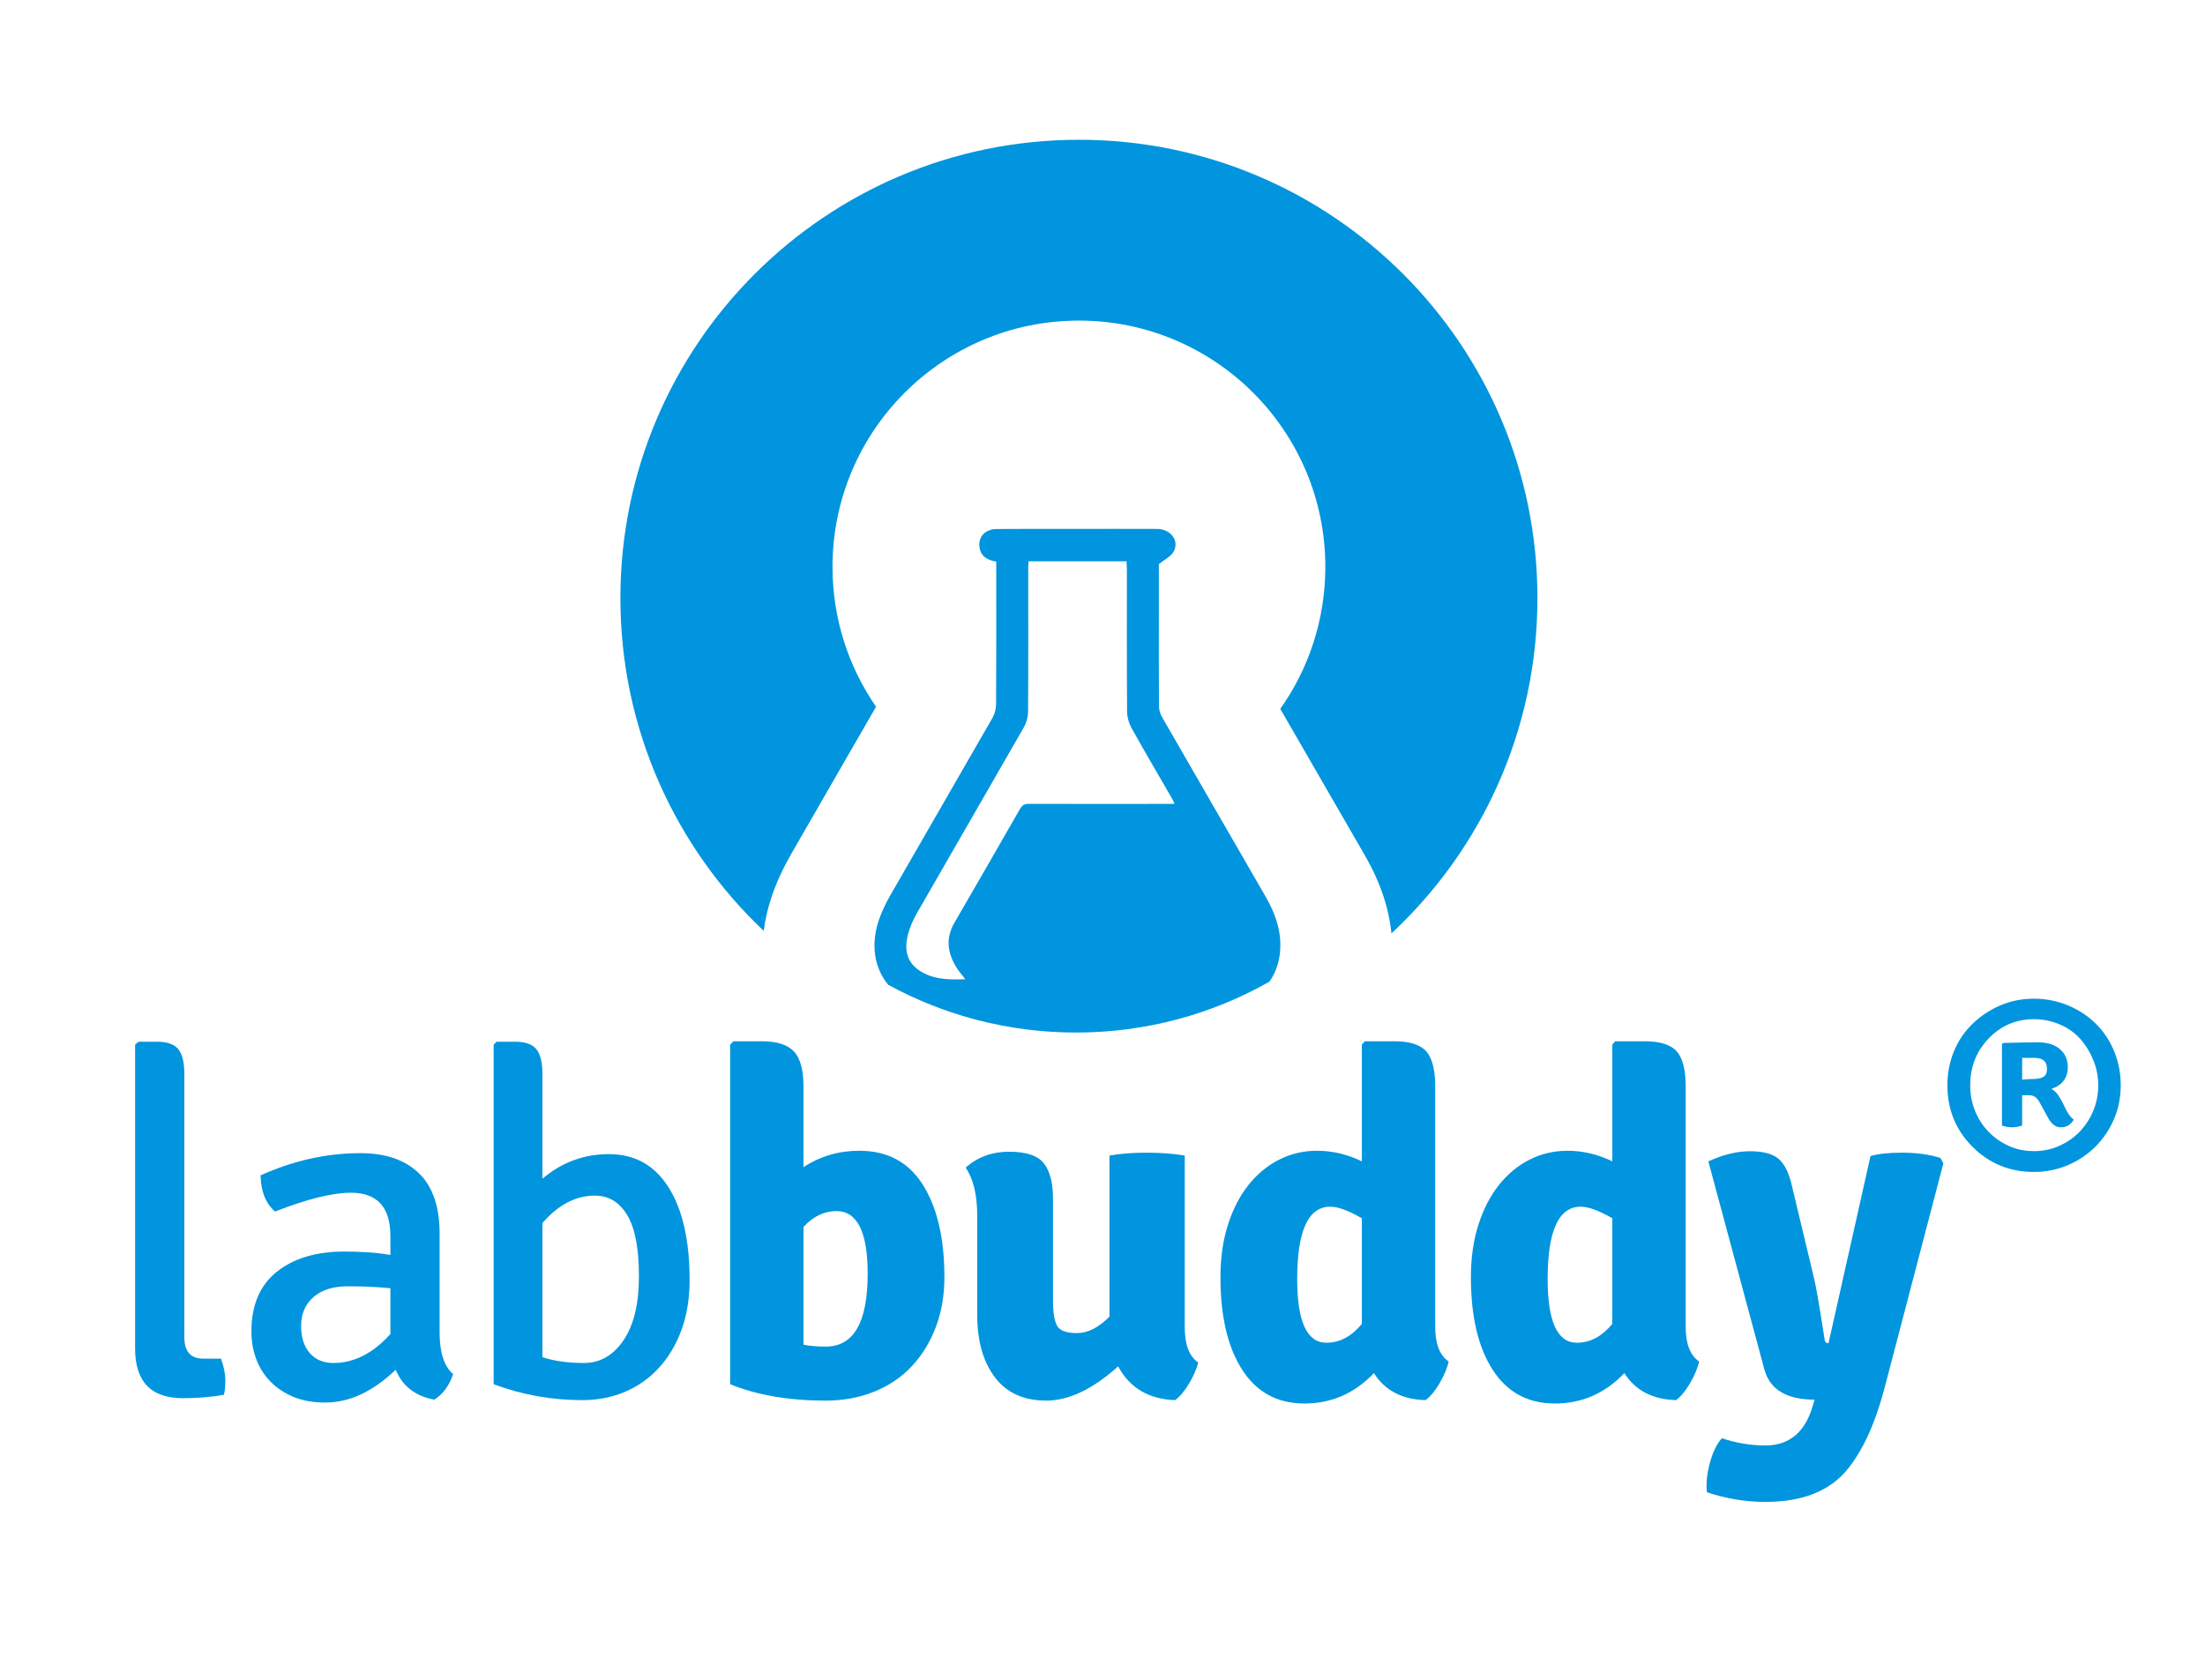 <svg xmlns:dc="http://purl.org/dc/elements/1.1/" xmlns:cc="http://creativecommons.org/ns#" xmlns:rdf="http://www.w3.org/1999/02/22-rdf-syntax-ns#" xmlns:svg="http://www.w3.org/2000/svg" xmlns="http://www.w3.org/2000/svg" xmlns:sodipodi="http://sodipodi.sourceforge.net/DTD/sodipodi-0.dtd" xmlns:inkscape="http://www.inkscape.org/namespaces/inkscape" sodipodi:docname="labbuddylogo_2.svg" inkscape:version="1.0 (4035a4fb49, 2020-05-01)" id="svg2" viewBox="0 0 315 240" height="320" width="420"><defs id="defs4"><clipPath id="Clip0"><path id="path7" transform="translate(59.62,50.77)" d="M 0,0 V 318 H 463.5 V 0 Z"></path></clipPath><clipPath id="Clip0-9"><path id="path7-2" transform="translate(59.62,50.77)" d="M 0,0 V 318 H 463.5 V 0 Z" inkscape:connector-curvature="0"></path></clipPath></defs><g transform="matrix(0.612,0,0,0.612,83.803,87.946)" style="fill:#0095de;fill-opacity:1;stroke:none" id="Background"><g inkscape:export-ydpi="152.31" inkscape:export-xdpi="152.31" style="fill:#0095de;fill-opacity:1;stroke:none" clip-path="url(#Clip0-9)" id="Group1-8" transform="translate(-165.018,-161.843)"><path inkscape:connector-curvature="0" id="path11-4" transform="translate(172.903,50.77)" d="M 107.031,0 C 47.919,0 0,47.901 0,106.99 c 0,30.602 12.854,58.202 33.457,77.703 0.343,-2.737 0.986,-5.486 1.93,-8.232 1.105,-3.214 2.595,-6.439 4.555,-9.855 4.421,-7.706 8.931,-15.521 13.292,-23.078 2.123,-3.68 4.279,-7.415 6.442,-11.17 -6.41,-9.273 -10.165,-20.521 -10.165,-32.646 0,-31.755 25.752,-57.498 57.521,-57.498 31.766,0 57.518,25.743 57.518,57.498 0,12.346 -3.892,23.783 -10.518,33.152 3.664,6.357 7.325,12.692 10.917,18.911 2.934,5.083 5.871,10.166 8.805,15.25 2.444,4.236 4.143,8.311 5.199,12.46 0.488,1.925 0.832,3.858 1.031,5.791 20.966,-19.531 34.076,-47.378 34.076,-78.286 C 214.059,47.901 166.142,0 107.031,0 Z" style="fill:#0095de;fill-opacity:1;fill-rule:evenodd;stroke:none"></path><path inkscape:connector-curvature="0" id="path13-2" transform="translate(231.282,141.597)" d="m 68.74,64.217 c -10.604,0.005 -21.208,0.026 -31.811,-0.01 -1.024,-0.004 -1.549,0.348 -2.041,1.206 -5.071,8.859 -10.168,17.705 -15.292,26.534 -2.188,3.769 -1.572,7.32 0.677,10.776 0.501,0.769 1.121,1.462 1.87,2.428 -4.048,0.145 -7.857,0.078 -11.092,-2.292 -2.84,-2.081 -3.112,-5.149 -2.269,-8.289 0.447,-1.664 1.169,-3.303 2.028,-4.801 8.311,-14.491 16.696,-28.941 24.992,-43.441 0.611,-1.067 0.977,-2.434 0.984,-3.665 0.069,-11.255 0.034,-22.51 0.033,-33.766 0,-0.378 0.038,-0.756 0.069,-1.311 7.669,0 15.186,0 22.873,0 0.031,0.714 0.084,1.347 0.086,1.982 0.004,11.037 -0.031,22.074 0.048,33.11 0.011,1.281 0.405,2.692 1.029,3.816 3.108,5.58 6.351,11.083 9.542,16.616 0.157,0.27 0.263,0.569 0.511,1.109 -0.876,0 -1.559,-10e-4 -2.239,0 z M 92.223,85.847 C 84.148,71.851 76.052,57.868 68.003,43.859 67.594,43.145 67.343,42.234 67.337,41.413 67.287,34.475 67.308,27.536 67.308,20.597 c 0,-4.308 0,-8.616 0,-12.349 1.388,-1.114 2.717,-1.738 3.358,-2.784 C 72.242,2.905 70.182,0.038 66.88,0.025 60.431,0 53.98,0.014 47.531,0.017 41.519,0.019 35.508,0.004 29.496,0.042 26.803,0.059 25.107,1.834 25.432,4.25 c 0.293,2.174 1.816,3.082 3.924,3.392 0,0.653 0,1.246 0,1.84 0,10.49 0.025,20.98 -0.038,31.469 -0.006,1.077 -0.323,2.274 -0.858,3.208 C 20.563,57.942 12.586,71.68 4.681,85.459 3.627,87.294 2.678,89.231 1.992,91.229 0,97.022 0.855,102.472 4.133,106.446 c 13.024,7.109 27.963,11.15 43.847,11.15 16.408,0 31.808,-4.313 45.13,-11.864 1.196,-1.698 1.995,-3.659 2.34,-5.804 0.818,-5.099 -0.712,-9.723 -3.227,-14.082 z" style="fill:#0095de;fill-opacity:1;fill-rule:evenodd;stroke:none"></path><path inkscape:connector-curvature="0" id="path15-2" transform="translate(59.62,261.341)" d="m 15.884,73.984 h 4.168 c 0.676,1.901 1.014,3.574 1.014,5.015 0,1.446 -0.113,2.585 -0.338,3.419 -3.004,0.532 -6.196,0.799 -9.575,0.799 C 3.717,83.218 0,79.352 0,71.619 V 0.674 L 0.789,0 H 5.182 c 2.327,0 3.96,0.582 4.9,1.742 0.938,1.162 1.408,3.056 1.408,5.679 V 68.923 c 0,3.376 1.465,5.061 4.394,5.061 z" style="fill:#0095de;fill-opacity:1;fill-rule:nonzero;stroke:none"></path><path inkscape:connector-curvature="0" id="path17-0" transform="translate(86.768,287.352)" d="m 19.151,48.987 c 4.805,0 9.237,-2.253 13.293,-6.757 V 31.532 c -1.503,-0.148 -3.08,-0.261 -4.731,-0.338 -1.653,-0.073 -3.38,-0.113 -5.182,-0.113 -3.455,0 -6.14,0.845 -8.055,2.535 -1.915,1.688 -2.873,3.924 -2.873,6.699 0,2.704 0.676,4.825 2.028,6.363 1.352,1.54 3.191,2.309 5.52,2.309 z m 27.938,2.589 c -0.901,2.704 -2.366,4.694 -4.393,5.969 -4.432,-0.826 -7.435,-3.152 -9.012,-6.983 -5.333,5.107 -10.815,7.659 -16.447,7.659 -2.855,0 -5.351,-0.451 -7.491,-1.352 C 7.604,55.968 5.801,54.749 4.337,53.21 2.873,51.672 1.783,49.907 1.07,47.917 0.355,45.929 0,43.844 0,41.666 0,35.512 1.971,30.856 5.914,27.703 c 3.943,-3.152 9.181,-4.729 15.715,-4.729 1.876,0 3.717,0.056 5.52,0.169 1.802,0.113 3.566,0.319 5.295,0.62 v -4.423 c 0,-6.734 -3.08,-10.104 -9.238,-10.104 -4.281,0 -10.177,1.462 -17.686,4.391 C 3.341,11.752 2.214,8.935 2.14,5.18 9.801,1.73 17.574,0 25.459,0 c 5.858,0 10.401,1.561 13.631,4.673 3.228,3.117 4.844,7.828 4.844,14.134 v 23.084 c 0,4.657 1.051,7.884 3.154,9.684 z" style="fill:#0095de;fill-opacity:1;fill-rule:nonzero;stroke:none"></path><path inkscape:connector-curvature="0" id="path19-5" transform="translate(143.318,261.341)" d="m 23.657,35.921 c -4.506,0 -8.6,2.14 -12.279,6.419 v 31.306 c 2.778,0.901 6.008,1.352 9.688,1.352 3.755,0 6.833,-1.763 9.238,-5.293 2.403,-3.528 3.605,-8.52 3.605,-14.977 0,-6.532 -0.921,-11.299 -2.76,-14.301 C 29.307,37.425 26.811,35.921 23.657,35.921 Z M 0,79.953 V 0.674 L 0.676,0 H 5.069 C 7.396,0 9.03,0.582 9.97,1.744 10.908,2.91 11.378,4.805 11.378,7.431 V 31.98 c 4.506,-3.828 9.688,-5.743 15.546,-5.743 6.008,0 10.646,2.591 13.912,7.771 3.267,5.18 4.901,12.386 4.901,21.622 0,4.354 -0.639,8.259 -1.915,11.71 -1.278,3.455 -3.042,6.403 -5.295,8.839 -2.253,2.441 -4.9,4.3 -7.942,5.574 -3.042,1.277 -6.328,1.915 -9.857,1.915 C 13.518,83.669 6.608,82.43 0,79.953 Z" style="fill:#0095de;fill-opacity:1;fill-rule:nonzero;stroke:none"></path><path inkscape:connector-curvature="0" id="path21-5" transform="translate(198.518,261.228)" d="m 24.896,39.639 c -2.929,0 -5.52,1.239 -7.773,3.716 v 27.478 c 0.75,0.15 1.558,0.263 2.422,0.338 0.863,0.075 1.783,0.111 2.76,0.111 6.534,0 9.801,-5.666 9.801,-17.003 0,-9.684 -2.405,-14.564 -7.21,-14.639 z M 0,80.066 V 0.787 L 0.789,0 H 7.435 c 3.454,0 5.932,0.787 7.435,2.364 1.502,1.577 2.253,4.319 2.253,8.222 V 29.391 c 3.892,-2.551 8.232,-3.828 13.024,-3.828 6.585,0 11.543,2.664 14.874,7.994 3.33,5.33 4.997,12.501 4.997,21.509 0,4.279 -0.676,8.182 -2.024,11.71 -1.348,3.53 -3.223,6.572 -5.62,9.123 -2.397,2.551 -5.319,4.523 -8.766,5.91 -3.446,1.389 -7.231,2.084 -11.351,2.084 C 13.712,83.894 6.294,82.62 0,80.066 Z" style="fill:#0095de;fill-opacity:1;fill-rule:nonzero;stroke:none"></path><path inkscape:connector-curvature="0" id="path23-7" transform="translate(253.491,287.016)" d="M 2.704,38.061 V 14.977 C 2.704,10.097 1.803,6.344 0,3.716 2.778,1.237 6.157,0 10.139,0 c 3.98,0 6.683,0.899 8.111,2.702 1.425,1.803 2.141,4.544 2.141,8.22 v 23.875 c 0,2.629 0.298,4.542 0.902,5.741 0.599,1.204 2.177,1.802 4.731,1.802 2.477,0 4.992,-1.275 7.547,-3.828 V 0.899 c 2.479,-0.451 5.37,-0.676 8.674,-0.676 3.306,0 6.271,0.225 8.901,0.676 V 40.988 c 0,4.056 1.05,6.797 3.154,8.222 -0.376,1.502 -1.089,3.136 -2.141,4.899 -1.052,1.765 -2.139,3.058 -3.266,3.885 C 42.732,57.768 38.301,55.142 35.599,50.112 29.665,55.442 24.07,58.106 18.813,58.106 13.555,58.106 9.556,56.287 6.815,52.644 4.073,49.004 2.704,44.143 2.704,38.061 Z" style="fill:#0095de;fill-opacity:1;fill-rule:nonzero;stroke:none"></path><path inkscape:connector-curvature="0" id="path25-4" transform="translate(312.972,261.228)" d="m 24.721,70.382 c 3.101,0 5.864,-1.464 8.285,-4.391 V 41.326 c -3.103,-1.8 -5.562,-2.702 -7.375,-2.702 -5.147,0 -7.72,5.631 -7.72,16.892 0,9.91 2.269,14.864 6.81,14.864 z M 22.529,25.563 c 3.606,0 7.098,0.826 10.477,2.476 V 0.787 L 33.682,0 h 6.873 c 3.604,0 6.1,0.787 7.49,2.364 1.39,1.577 2.085,4.319 2.085,8.222 v 56.078 c 0,3.981 1.05,6.684 3.154,8.109 -0.376,1.575 -1.089,3.265 -2.139,5.067 -1.054,1.8 -2.141,3.115 -3.268,3.941 -5.483,-0.152 -9.5,-2.253 -12.053,-6.307 -4.506,4.729 -9.913,7.095 -16.222,7.095 -6.309,0 -11.153,-2.627 -14.532,-7.884 C 1.688,71.433 0,64.225 0,55.066 0,50.562 0.58,46.49 1.747,42.847 c 1.162,-3.64 2.759,-6.737 4.788,-9.29 2.026,-2.551 4.41,-4.523 7.152,-5.912 2.74,-1.387 5.689,-2.082 8.843,-2.082 z" style="fill:#0095de;fill-opacity:1;fill-rule:nonzero;stroke:none"></path><path inkscape:connector-curvature="0" id="path27-5" transform="translate(371.435,261.228)" d="m 24.723,70.382 c 3.101,0 5.862,-1.464 8.286,-4.391 V 41.326 c -3.103,-1.8 -5.562,-2.702 -7.378,-2.702 -5.147,0 -7.718,5.631 -7.718,16.892 0,9.91 2.269,14.864 6.81,14.864 z M 22.532,25.563 c 3.604,0 7.098,0.826 10.477,2.476 V 0.787 L 33.684,0 h 6.873 c 3.604,0 6.1,0.787 7.49,2.364 1.388,1.577 2.085,4.319 2.085,8.222 v 56.078 c 0,3.981 1.05,6.684 3.154,8.109 -0.378,1.575 -1.089,3.265 -2.141,5.067 -1.052,1.8 -2.139,3.115 -3.266,3.941 -5.483,-0.152 -9.502,-2.253 -12.055,-6.307 -4.506,4.729 -9.913,7.095 -16.22,7.095 -6.309,0 -11.153,-2.627 -14.534,-7.884 C 1.69,71.433 0,64.225 0,55.066 0,50.562 0.582,46.49 1.747,42.847 c 1.165,-3.64 2.761,-6.737 4.788,-9.29 2.029,-2.551 4.412,-4.523 7.154,-5.912 2.74,-1.387 5.689,-2.082 8.843,-2.082 z" style="fill:#0095de;fill-opacity:1;fill-rule:nonzero;stroke:none"></path><path inkscape:connector-curvature="0" id="path29-0" transform="translate(426.297,286.903)" d="M 55.425,2.814 41.569,55.74 c -2.179,8.109 -5.069,14.339 -8.674,18.695 -4.132,4.955 -10.477,7.431 -19.04,7.431 -4.581,0 -9.124,-0.751 -13.63,-2.251 -0.225,-2.028 0,-4.3 0.676,-6.814 0.676,-2.516 1.613,-4.448 2.815,-5.8 3.381,1.127 6.76,1.69 10.139,1.69 5.558,0 9.237,-3.04 11.04,-9.121 l 0.451,-1.577 c -6.535,0 -10.439,-2.364 -11.717,-7.095 L 0.563,2.364 C 4.018,0.787 7.246,0 10.251,0 c 3.003,0 5.199,0.561 6.591,1.688 1.388,1.127 2.421,3.079 3.097,5.856 l 5.182,21.622 c 0.524,2.026 1.388,6.981 2.592,14.864 0.073,0.526 0.374,0.789 0.899,0.789 L 38.414,1.124 c 1.803,-0.524 4.243,-0.789 7.323,-0.789 3.454,0 6.457,0.415 9.012,1.239 z" style="fill:#0095de;fill-opacity:1;fill-rule:nonzero;stroke:none"></path><path inkscape:connector-curvature="0" id="path31-7" transform="translate(482.657,251.29)" d="m 17.452,13.817 v 5.095 c 0.822,-0.102 1.594,-0.154 2.317,-0.154 0.72,0 1.338,-0.063 1.853,-0.192 0.513,-0.129 0.914,-0.348 1.198,-0.657 0.282,-0.309 0.424,-0.822 0.424,-1.544 0,-1.698 -0.954,-2.547 -2.857,-2.547 z m 10.656,2.161 c 0,2.522 -1.288,4.221 -3.861,5.095 0.822,0.309 1.672,1.312 2.548,3.01 l 1.004,2.007 c 0.513,0.978 1.081,1.698 1.699,2.161 -0.722,1.185 -1.699,1.775 -2.934,1.775 -1.236,0.052 -2.292,-0.745 -3.166,-2.393 l -1.931,-3.551 c -0.568,-1.028 -1.34,-1.544 -2.317,-1.544 h -1.699 v 7.101 c -0.877,0.259 -1.649,0.386 -2.317,0.386 -0.722,0 -1.519,-0.127 -2.394,-0.386 V 10.575 l 0.232,-0.232 c 1.647,-0.05 3.154,-0.09 4.518,-0.115 1.363,-0.025 2.586,-0.04 3.667,-0.04 2.162,0 3.861,0.528 5.096,1.583 1.236,1.056 1.853,2.458 1.853,4.206 z M 9.575,9.34 c -2.832,2.985 -4.247,6.613 -4.247,10.884 0,2.111 0.374,4.091 1.121,5.944 0.745,1.853 1.786,3.474 3.126,4.863 1.338,1.389 2.907,2.497 4.71,3.319 1.801,0.824 3.784,1.235 5.946,1.235 2.11,0 4.08,-0.411 5.908,-1.235 1.826,-0.822 3.408,-1.93 4.748,-3.319 1.338,-1.389 2.394,-3.01 3.166,-4.863 0.772,-1.853 1.158,-3.832 1.158,-5.944 0,-2.057 -0.386,-4.026 -1.158,-5.904 C 33.282,12.442 32.265,10.794 31.005,9.379 29.742,7.965 28.158,6.845 26.255,6.021 24.349,5.198 22.341,4.786 20.232,4.786 c -4.222,0 -7.774,1.519 -10.656,4.554 z M 5.869,34.581 C 1.956,30.672 0,25.886 0,20.224 0,17.445 0.503,14.82 1.507,12.35 2.511,9.88 3.951,7.732 5.831,5.905 7.709,4.079 9.872,2.638 12.318,1.582 14.761,0.528 17.399,0 20.232,0 c 2.78,0 5.43,0.528 7.954,1.582 2.521,1.055 4.698,2.497 6.526,4.323 1.826,1.827 3.243,3.975 4.247,6.445 1.004,2.47 1.505,5.095 1.505,7.873 0,2.831 -0.528,5.468 -1.582,7.913 -1.056,2.445 -2.498,4.579 -4.324,6.407 -1.828,1.828 -3.978,3.267 -6.449,4.323 -2.471,1.056 -5.096,1.581 -7.876,1.581 -5.664,0 -10.452,-1.955 -14.363,-5.867 z" style="fill:#0095de;fill-opacity:1;fill-rule:nonzero;stroke:none"></path></g><rect y="-126.404" x="-110.867" height="463.5" width="463.5" id="rect856" style="fill:#303030;fill-opacity:0;stroke:none;stroke-width:4.635;stroke-linecap:square;paint-order:fill markers stroke"></rect></g></svg>